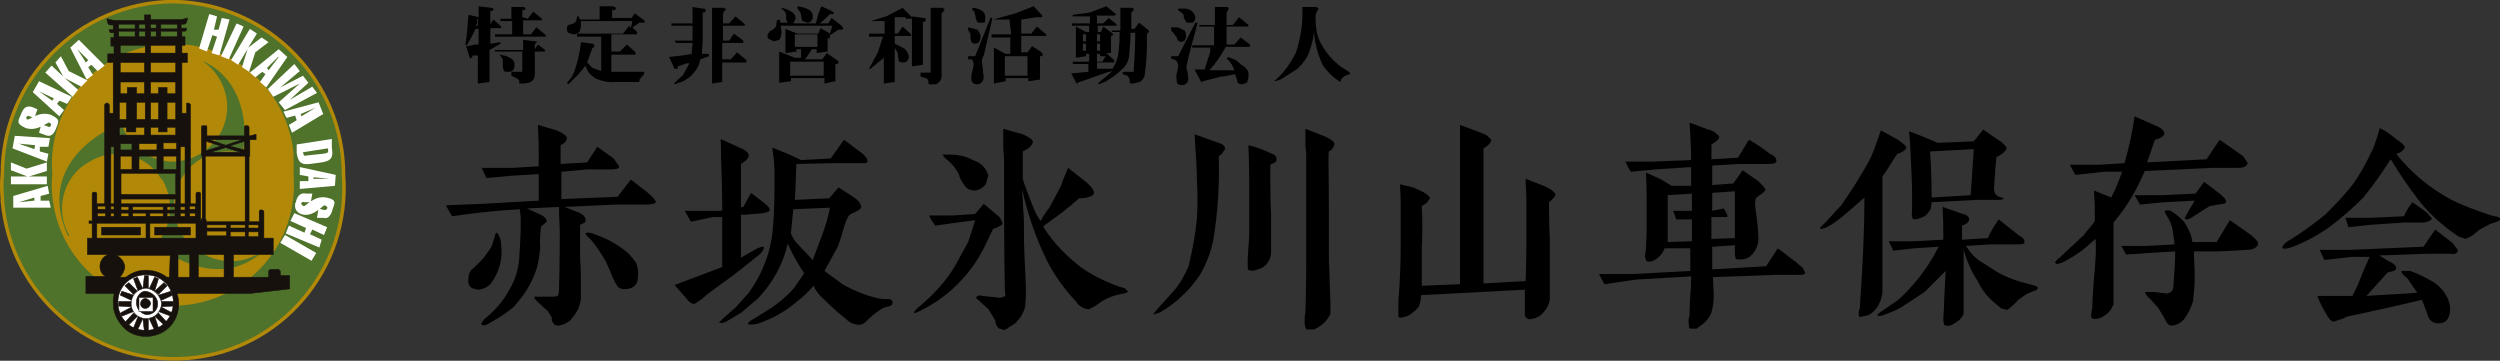 <?xml version="1.0" encoding="utf-8"?>
<!-- Generator: Adobe Illustrator 26.0.2, SVG Export Plug-In . SVG Version: 6.00 Build 0)  -->
<svg version="1.1" id="レイヤー_1" xmlns="http://www.w3.org/2000/svg" xmlns:xlink="http://www.w3.org/1999/xlink" x="0px"
	 y="0px" viewBox="0 0 320.2 46.2" style="enable-background:new 0 0 320.2 46.2;" xml:space="preserve">
<rect x="0" y="0" width="320.2" height="46.2" fill="#333333" stroke="none"/>
<style type="text/css">
	.st0{fill:#50732B;stroke:#B18807;stroke-width:0.454;}
	.st1{fill:#B18807;}
	.st2{fill:#FFFFFF;}
	.st3{fill:#17110E;stroke:#17110E;stroke-width:5.531069e-02;}
	.st4{fill:#17110E;stroke:#17110E;stroke-width:6.637283e-02;}
	.st5{fill:#FFFFFF;stroke:#17110E;stroke-width:6.637283e-02;}
</style>
<path d="M82.6,26.2H79l-6.7,0.3l1.5,0.6c0.9,0.3,1.2,0.7,1.2,1s0,0.3-0.1,0.4l-0.6,0.3V33c0,0.4,0.1,1.3,0.1,2.5v2.5
	c0,1-0.4,1.9-1.1,2.7c-0.4,0.6-1.1,0.9-1.8,1c-0.3,0-0.6-0.1-0.6-0.3c-0.2-0.2-0.3-0.4-0.2-0.7c-0.3-0.4-0.4-0.8-0.7-1l-1.1-1
	c-0.3-0.3-0.6-0.6-0.4-0.7h2.3c0.4,0,0.7-0.1,0.7-0.2c0.1-0.3,0.1-0.5,0.1-0.8c0-0.4,0.1-3.4,0.1-7.1c0-0.9-0.1-2-0.1-3.4l-4.1,0.2
	l1.3,0.6c0.8,0.3,1.1,0.6,1.2,0.9s-0.1,0.2-0.2,0.4L69.3,29c-0.1,0.9-0.2,1.8-0.1,2.7c-0.1,0.9-0.2,1.7-0.4,2.5
	c-0.6,2-1.7,3.7-3.1,5.2c-1,0.8-2.1,1.5-3.2,2.1c-0.4,0.2-0.7,0.2-0.8,0.1c-0.1-0.1,0-0.3,0.3-0.7c1.4-1.1,2.5-2.4,3.3-3.9
	c0.7-1.2,1.1-2.5,1.2-3.9c0.1-1.5,0.2-3.1,0.2-4.6s-0.1-0.9-0.1-1.7c-3.8,0.2-6.6,0.6-8.7,0.9l-0.8-1.4l4.8-0.2l7.1-0.4v-3.4
	l-3.4,0.2l-3.3,0.3l-0.6-1.3h3.9l3.4-0.2v-1.8c0-0.3,0-1.4-0.1-3.5l2.4,0.7c0.9,0.4,1.3,0.7,1.3,1c0,0.3-0.2,0.6-0.8,0.9V21l3.4-0.2
	l1.3-2l2.1,1.5c0.4,0.6,0.7,0.9,0.7,1.1c0,0.2-0.4,0.3-1.3,0.3h-2.8L71.9,22v3.5l7.2-0.3l1.7-2.2l2.2,1.7c0.7,0.6,1,1,1,1.2
	C83.9,26.1,83.5,26.2,82.6,26.2z M62.8,36.4c-0.4,0.4-0.9,0.6-1.4,0.7c-0.4,0-0.8-0.1-1.1-0.3c-0.3-0.3-0.4-0.7-0.3-1.1
	c0-0.6,0.2-1.1,0.7-1.4l1.2-1.2l1-1.4c0.1-0.3,0.3-0.8,0.4-1.2c0.1-0.4,0.2-0.7,0.3-0.7s0.6,0.6,0.6,1.8
	C64.4,33.2,63.9,35,62.8,36.4z M80.4,37c-0.5,0.1-1,0-1.3-0.3c-0.2-0.3-0.4-0.7-0.6-1.1c-0.3-0.8-0.6-1.4-0.9-2.1
	c-0.6-1-1.2-2-2-2.9c-0.4-0.3-0.6-0.6-0.6-0.7s0.3-0.2,0.9,0c1.4,0.5,2.7,1.1,3.9,2c0.7,0.5,1.2,1.1,1.7,1.8
	c0.2,0.6,0.3,1.2,0.2,1.9C81.7,36.3,81.2,36.9,80.4,37z"/>
<path d="M97.8,27.3l-2.3,0.2h-0.6v5.5l2.1-1.2l0.6-0.2h0.2c0.1,0.2,0,0.4-0.4,0.9l-3.4,2.7l-3.3,2.4l-0.8,0.7L89,38.9
	c-0.2,0.1-0.7-0.1-1.1-0.7l-1.5-1.7l6.1-2.3v-6.4h-1.2l-2.8,0.6L87.7,27h4.8c0-1,0-2.8-0.1-5.3s0-2.1-0.1-3.9l2.4,1.1
	c0.8,0.3,1.2,0.7,1.2,1s-0.3,0.7-1,1.1v5.5h0.3l1-1.8l1.8,1.4c0.4,0.3,0.6,0.6,0.6,0.8S98.2,27.2,97.8,27.3z M114,39.2l-0.8,0.2
	c-0.9,0.5-1.6,1.1-2.3,1.8c-0.3,0.3-0.6,0.4-0.8,0.4c-0.6,0-1.2-0.2-1.7-0.7c-1-0.8-1.9-1.6-2.8-2.5c-0.6-0.5-1.1-1.1-1.4-1.8
	c-0.6,0.7-1.3,1.4-2.1,2c-1.5,1.3-3.3,2.3-5.2,2.9c-0.7,0.1-1,0.1-1.1,0c-0.1-0.1,0.2-0.4,0.8-0.7l2.4-1.5c1-0.7,1.9-1.5,2.7-2.4
	l1.3-1.9c-0.8-1.2-1.5-2.4-2.1-3.8c-0.6,2.6-1.9,5-3.8,7l-2.1,1.8l-2,1.2c-0.4,0.2-0.8,0.2-0.9,0.1l0,0l0.6-0.6l1.5-1.3l1.7-1.9
	c1.8-2.5,2.9-5.4,3.1-8.4c0.2-2.2,0.2-4.5,0.2-6.7c0-1.2-0.1-2.4-0.3-3.5l2,0.8l1.7,0.8l3.8-0.2l1.7-2.4l2.4,1.8
	c0.3,0.3,0.6,0.6,0.6,0.9s-0.1,0.2-0.3,0.3h-4.2L102,21c-0.1,2-0.1,3.5-0.2,4.6l4.4-0.2l1.2-1.4l2,1.3c0.6,0.4,0.9,0.9,0.9,1.2
	s-0.6,0.6-1.3,0.9s-1,2.4-1.7,4.2l-1.7,3.1l2.3,1.7c1.6,0.9,3.3,1.6,5.1,1.9h0.9c0.3,0.1,0.4,0.2,0.4,0.4
	C114.4,38.9,114.2,39.1,114,39.2z M101.6,26.8l-0.3,3.1c0.2,0.5,0.5,1,0.9,1.4l1.9,2l1.2-3.2c0.4-1.1,0.8-2.3,1-3.5L101.6,26.8z"/>
<path d="M127.2,29.3c-0.3,0.6-0.7,1.5-1.2,2.5c-0.7,1.4-1.6,2.7-2.7,3.9c-1.5,1.7-3.4,3.1-5.4,4.1l-0.7,0.3h-0.1
	c-0.1-0.1,0.1-0.4,0.6-0.8c1.8-1.5,3.4-3.2,4.6-5.2L124,31c0.3-0.9,0.6-1.8,0.9-2.8l-3,0.4l-2.1,0.3c-0.3-0.4-0.6-0.8-0.8-1.3h3
	l2.9-0.2l1.1-1.3l2,1.7c0.2,0.3,0.4,0.6,0.4,0.9C128.1,29,127.6,29.2,127.2,29.3z M126.3,23.5c-0.3,0.5-0.9,0.9-1.5,0.9
	c-0.5,0-1-0.2-1.3-0.7c-0.3-0.4-0.6-0.9-0.7-1.4c-0.3-0.6-0.7-1.1-1.1-1.5l-0.7-0.6l-0.3-0.4h1c1,0,2,0.2,2.9,0.7c1,0.3,1.7,1,2,2
	C126.5,22.7,126.4,23.1,126.3,23.5z M143.9,37.6c-1.2,0.2-2.3,0.6-3.2,1.3c-0.4,0.3-0.8,0.5-1.2,0.7c-0.7,0-1.3-0.4-1.7-1
	c-1.5-1.6-2.8-3.4-3.8-5.4c-1.4-2.9-2.4-5.9-3.1-9c0.1,1.1,0.1,2.1,0.2,3.2c0.1,1.1,0,2.7,0.1,5c0.1,2.3,0.2,3.8,0.2,5
	c0,1.2-0.1,1.5-0.1,1.9c-0.2,0.7-0.5,1.3-1,1.8c-0.2,0.3-0.5,0.5-0.9,0.7c-0.4,0.3-0.8,0.6-1,0.4c-0.2-0.1-0.6-0.1-0.6-0.3
	c-0.2-0.2-0.3-0.5-0.3-0.8l-0.9-1.5l-1.1-1c-0.3-0.3-0.6-0.4-0.4-0.6s0.2-0.2,0.7-0.1l2,0.2c0.2,0.1,0.4,0,0.8-0.1
	c0.3-0.1,0.1-0.6,0.1-0.8c-0.1-5.4-0.1-11-0.1-16.6c0-0.7-0.1-1.2-0.1-1.9v-2.2l2.5,0.7c0.9,0.4,1.3,0.7,1.3,1
	c-0.1,0.3-0.3,0.6-0.6,0.8l-0.7,0.4v3.5c0.3,1.1,0.8,2.2,1.2,3.3c0.3,0.8,0.6,1.5,1.1,2.1c0.3-0.6,0.7-1.2,1.1-1.7l1.5-2.8
	c0-0.1,0.3-0.9,0.9-2.3l2.3,1.8c0.8,0.7,1.1,1.2,1,1.5c-0.1,0.3-0.8,0.6-1.9,0.6c-1.2,1.1-2.5,2.1-3.8,3l-0.8,0.6
	c1.1,1.8,2.6,3.4,4.3,4.8c1.6,1.3,3.5,2.2,5.4,2.9l0.7,0.2c0.1,0,0.2,0.1,0.2,0.2C144.7,37.3,144.4,37.5,143.9,37.6z"/>
<path d="M156.5,19.7l-0.4,0.3c0.1,3.6-0.1,7.2-0.7,10.7c-0.3,1.6-0.9,3.1-1.7,4.5c-0.7,1-1.4,1.9-2.3,2.7c-0.8,0.8-1.8,1.5-2.8,2.1
	l-0.9,0.3l0,0c0-0.1,0.2-0.3,0.6-0.8l2-2.2c0.8-0.9,1.4-2,1.9-3.1c0.5-2,0.9-4.1,1.1-6.2c0.1-1.6,0.1-3.2,0-4.9
	c0-1.2-0.1-3.1-0.3-5.9l3.1,1.1c0.6,0.2,0.8,0.4,0.8,0.8L156.5,19.7z M162.7,21.1V23c0,1,0,2.7,0.1,4.5v4.8c0,1-0.7,2-1.7,2.2
	c-0.4,0.2-0.8,0.2-1.2,0.1c-0.1-0.1-0.1-0.4-0.1-1.1c0-0.7,0.1-1.8,0.2-3.2v-6.7c0-0.4,0-2.1-0.1-5c1,0.2,1.9,0.6,2.8,1
	c0.6,0.2,0.8,0.4,0.8,0.8S163.3,20.8,162.7,21.1z M170.2,19.4c-0.1,0.4,0,2.9,0,7v7c0.1,1.4,0.1,3.3,0.2,5.4v1.4
	c-0.4,0.9-1.2,1.6-2.1,2h-0.9c-0.2-0.1-0.3-0.4-0.3-1c0-0.4,0-0.8,0.1-1.2c0.1-3.2,0.1-5.5,0.1-7V20c0-0.6-0.1-1-0.1-1.5v-2l2.3,0.9
	c1,0.4,1.4,0.8,1.4,1C170.9,18.8,170.6,19.2,170.2,19.4L170.2,19.4z"/>
<path d="M198.4,25.9c0,0.9,0,2.4,0.1,4.8v7.7c-0.1,0.6-0.4,1.2-0.9,1.7c-0.4,0.5-1,0.7-1.7,0.8c-0.3-0.1-0.6-0.2-0.6-0.7v-3.1
	l-13.3,0.7c0,0.5-0.1,1.1-0.3,1.5c-0.3,0.4-0.7,0.7-1.1,1c-0.4,0.2-0.9,0.4-1.3,0.4c-0.2-0.1-0.2-0.2-0.2-0.4v-1.7
	c0.2-2.4,0.3-4.8,0.3-7v-5.1c0-0.6,0-1.4-0.1-2.9l1.7,0.4l1.3,0.6c0.4,0.3,0.7,0.4,0.8,0.7c0.1,0.2-0.1,0.3-0.4,0.7l-0.6,0.4
	c0.1,1.8,0.1,3.5,0,5.3v4.9l4.9-0.2V16l2.4,0.9l1,0.4l0.6,0.6c0,0.3-0.3,0.7-1,1.1v17.3l5.4-0.3c0.1-2.8,0.1-4.5,0.1-5.3v-5.5
	c0-0.4-0.1-1.2-0.1-2.3l2.3,0.9c1,0.4,1.5,0.9,1.5,1.1C199.3,25,199,25.4,198.4,25.9z"/>
<path d="M230.8,35.2h-3.3l-8.1,0.3c0,0.9,0.1,1.8,0.1,2.4c0,0.7-0.1,1.4-0.3,2.1c-0.2,0.6-0.6,1.1-1.1,1.5l-0.8,0.6h-0.8
	c-0.2-0.1-0.2-0.3-0.2-0.7c-0.1-0.3,0-0.7,0.1-1c0-0.3,0-1.2,0.1-2.7c0.1-0.8,0.1-1.5,0.1-2.3l-7,0.4l-4.1,0.6l-0.7-1.3h4.4l7.3-0.4
	v-2.9h-3.3c-0.3,0.8-0.9,1.4-1.7,1.7H211c-0.2-0.1-0.2-0.2-0.3-0.6c0-0.2,0-0.5,0.1-0.7c0-0.7,0.1-1.8,0.1-2.3v-4.5
	c0-0.9,0-2-0.1-3.3l2,0.9l1.3,0.8h2.5v-2.4l-4.6,0.3l-3.1,0.3c-0.3-0.4-0.5-0.8-0.7-1.3h3.4l5-0.2c0-1.7-0.1-3.2-0.2-4.8l2.4,0.9
	c0.6,0.1,1.1,0.5,1.4,0.9c0,0.3-0.3,0.6-1,1v1.9l3.4-0.2l1.4-2.3c0.9,0.5,1.8,1.1,2.7,1.8c0.7,0.3,0.9,0.7,0.8,1s-0.6,0.3-1.4,0.3
	h-3.3l-3.5,0.2v2.5l2.7-0.2l1.2-1.7l2,1.4c0.6,0.6,0.9,0.9,0.9,1.1c0,0.2-0.3,0.4-1,0.9c-0.7,0.4,0,2.2,0.1,4.9c0.1,1-0.2,2-1,2.7
	c-0.5,0.4-1.1,0.5-1.8,0.4c-0.1,0-0.2-0.3-0.2-0.9v-0.9l-2.9,0.2v2.9l6.9-0.4l1.5-2.3l2.5,1.9c0.1,0.2,0.4,0.3,0.7,0.6l0.2,0.4
	C231.3,35,231.2,35.1,230.8,35.2z M216.7,30.9v-2.8h-2l-0.4-1.1h2.4v-2.2l-3.1,0.2v6L216.7,30.9z M222.2,30.5v-6l-2.9,0.2V27
	l1.5-0.3c0.3,0.6,0.6,1,0.4,1.1h-2v2.8L222.2,30.5z"/>
<path d="M243,19.7c-0.7,1-1.2,2-1.9,2.9v14.9c-0.1,0.7-0.3,1.3-0.7,1.9c-0.3,0.4-0.7,0.8-1.2,1l-1,0.2c-0.1-0.1-0.2-0.2-0.1-0.3
	c-0.1-0.3,0-0.5,0.1-0.8c0.4-5.8,0.6-10.3,0.6-14.2l-2.3,2c-0.8,0.7-1.6,1.3-2.5,1.8c-0.6,0.2-0.8,0.3-0.9,0.2l0,0
	c0-0.1,0.1-0.3,0.6-0.7l2.2-2.4c1.3-1.9,2.6-3.9,3.7-6c0.2-0.4,0.7-1.7,1.3-3.5l2.2,1.2l0.8,0.6l0.3,0.4
	C244.1,19.1,243.8,19.5,243,19.7z M260.4,37.3l-0.9,0.4l-1,0.7c-0.4,0.5-0.9,0.9-1.4,1.3l-0.8-0.2l-0.7-0.6c-1-0.8-1.8-1.8-2.3-2.9
	c-0.8-1.2-1.4-2.6-1.8-4v8.2c-0.2,0.5-0.6,0.9-1,1.1c-0.4,0.3-0.8,0.5-1.3,0.4c-0.2,0-0.3-0.3-0.3-0.9c0-0.6,0.1-1,0.1-1.9
	c0-0.9,0.1-1.8,0.2-4.2l-2.7,2.7l-2.9,1.9c-0.8,0.5-1.7,0.8-2.5,1.1c-0.3,0.1-0.4,0.1-0.6,0s0.1-0.2,0.3-0.4l2.2-1.5
	c0.7-0.6,1.4-1.3,2-2c1.3-1.5,2.4-3.1,3.3-4.9l-3.1,0.2l-2.7,0.3l-0.6-1.2h3.3l3.7-0.2c0-1.4,0-2.8-0.1-4.2l2.3,0.8
	c0.8,0.2,1.1,0.4,1.1,0.8c0,0.3-0.3,0.6-0.9,0.8v1.8l3.3-0.2c0.4-0.9,0.9-1.7,1.4-2.4l2.5,2c0.6,0.3,0.8,0.6,0.8,0.9
	s-0.4,0.3-1.3,0.3H255l-3.2,0.2c0.5,0.8,1.1,1.5,1.9,2l2.2,1.4c0.9,0.5,1.9,0.9,2.9,1.2l1.5,0.4c0.4,0.1,0.7,0.2,0.7,0.4
	C260.9,37.2,260.7,37.2,260.4,37.3z M255.7,20.1c-0.1,1-0.2,2.3-0.3,3.9c-0.1,1.5,1.3,1.2,1.2,1.4c-0.1,0.2-0.3,0.2-1,0.2h-2.4
	l-5.8,0.3c0,0.2-0.1,0.6-0.1,0.8c-0.2,0.4-0.4,0.7-0.8,1c-0.4,0.2-0.9,0.4-1.4,0.4c-0.2-0.1-0.3-0.6-0.2-1.2v-1.8
	c0-1.7-0.1-3.5-0.2-5.6s-0.1-1.4-0.2-2.7l1.8,0.7l1.9,0.8l4.6-0.2l1.2-1.5l1.9,1.3c0.7,0.4,1.1,0.9,1.1,1.1S256.5,19.8,255.7,20.1z
	 M247.2,19.4c0.1,1.2,0.2,3.2,0.2,5.9l5-0.3c0.1-1.1,0.2-3.1,0.4-5.9L247.2,19.4z"/>
<path d="M286.6,21.5h-3.3l-8.6,0.4c-1,2.4-2.3,4.6-4,6.6v10.5c-0.3,0.7-0.7,1.2-1.3,1.5c-0.4,0.3-0.9,0.4-1.4,0.3
	c-0.2-0.1-0.2-0.4-0.1-1c0.1-0.4,0.1-0.7,0.1-1.1c0-0.4,0.1-2.1,0.3-4.2c0.1-1.3,0.2-2.6,0.1-3.9l-1.5,1.3c-0.8,0.6-1.7,1.2-2.7,1.7
	c-0.6,0.2-0.8,0.3-0.9,0.1h-0.1c0-0.2,0.2-0.4,0.7-0.8l3-2.8c0.4-0.6,1-1.1,1.4-1.8v-1.9c0-0.7-0.1-1.3-0.1-2l2.2,0.9
	c0.6-1.1,1-2.2,1.4-3.3h-2.3l-3.7,0.4l-0.7-1.3h3.8l3.2-0.2c0.6-2,1-4,1.3-6l2.7,1.2c0.8,0.3,1.1,0.7,1.1,1s-0.4,0.6-1.2,0.8l-1,2.9
	l7.6-0.4l1.7-2.5l3,2.1c0.2,0.3,0.4,0.6,0.6,0.9C287.7,21.4,287.3,21.5,286.6,21.5z M287.9,32l-3.7,0.2h-3.2c0,1.1,0.1,2.1,0.1,3.2
	c0,1-0.1,2.1-0.2,3.1c-0.2,0.8-0.6,1.6-1.1,2.3c-0.4,0.5-1,0.9-1.7,0.9c-0.3,0-0.6-0.3-0.9-1l-0.8-1.3l-1-1.1
	c-0.3-0.2-0.5-0.5-0.7-0.9h1.2l1.7,0.2c0.3-0.1,0.6-0.2,0.7-0.6c0.1-0.3,0.1-0.6,0.1-0.9c0.1-1.3,0.2-2.5,0.2-3.9l-3.3,0.2l-3,0.2
	l-0.6-1.1h3.3l3.5-0.2c0-0.3-0.1-0.9-0.2-1.7c-0.1-0.7-0.4-1.4-0.8-2c-0.2-0.3-0.3-0.6-0.2-0.6c0.2-0.1,0.4-0.1,0.7,0
	c0.7,0.4,1.3,0.9,1.8,1.5c0.5,0.8,0.9,1.6,1,2.5h3.1l1.7-2.8l2.7,1.9c0.7,0.6,1,0.9,0.9,1.2S288.7,32,287.9,32L287.9,32z
	 M284.1,26.2l-1.1,0.2l-2.2,1.4c-0.4,0.3-0.8,0.4-0.9,0.2h-0.1c0.1-0.3,0.3-0.5,0.4-0.8l0.9-1.5l-3.9,0.2l-3.1,0.3l-0.7-1.2h3.5
	l4.3-0.2l1.1-1.5c1.8,1.3,2.8,2.1,2.8,2.4C285.2,26.1,284.8,26.1,284.1,26.2L284.1,26.2z"/>
<path d="M319.8,28.4l-0.9,0.3l-1.3,0.7l-1,0.8l-0.8,0.4l-0.9-0.3l-1-0.7c-1.6-1.2-3.1-2.6-4.3-4.2c-1-1.3-2.1-2.9-3.4-5
	c-1.1,1.7-2.2,3.3-3.5,4.9c-1.4,1.4-2.9,2.7-4.5,3.9c-1.5,1-3.1,1.9-4.8,2.5c-0.7,0.2-1,0.2-1.1,0c0.1-0.3,0.4-0.6,0.7-0.8
	c1.7-1,3.3-2.2,4.8-3.4c1.3-1.3,2.6-2.6,3.7-4.1c1-1.4,1.8-3,2.5-4.5c0.3-0.8,0.6-1.7,0.8-2.5c0.8,0.4,1.5,0.9,2.2,1.5
	c0.7,0.4,1,0.8,1,1c-0.2,0.4-0.6,0.7-1.1,0.8c1.9,2.4,4.3,4.4,7.1,5.9c1.6,0.8,3.3,1.4,5.1,2l0.9,0.2l0.4,0.3
	C320.2,28.2,320,28.3,319.8,28.4z M313.9,32.5h-3.1l-5.4,0.2h-0.7l1.3,0.8c0.6,0.2,0.9,0.6,0.9,0.8c0,0.2-0.1,0.3-0.3,0.4l-0.8,0.2
	l-2.7,3l6.5-0.4l-1.3-1.9c-0.6-0.4-0.8-0.8-0.7-0.9h1.1c1.1,0.4,2.1,0.9,3.1,1.5c1,0.7,1.8,1.8,2,3c0.1,1.4-0.4,2.2-1.4,2.2
	c-0.8,0.1-1.4-0.5-1.5-1.2l-0.7-1.8l-3.4,0.8l-6.4,1.4c0,0.1-0.2,0.2-0.6,0.3l-0.9,0.3c-0.2,0-0.6-0.3-0.9-0.9
	c-0.5-0.8-0.9-1.6-1.2-2.4h4.5c0.2-0.4,0.7-1.3,1.2-2.7l1-2.3h-2.3l-3.5,0.4c-0.2-0.4-0.4-0.9-0.6-1.3h3.9l9.4-0.4l1.5-2.2l2.2,1.7
	c0.4,0.6,0.8,0.9,0.7,1C314.7,32.5,314.3,32.6,313.9,32.5L313.9,32.5z M310.5,28.5h-2.5l-4.5,0.3l-2.7,0.3l-0.4-1.2h3l4.5-0.2
	c0.3-0.7,0.6-1.2,1.1-1.8l1.8,1.3l0.7,0.8C311.3,28.3,311,28.4,310.5,28.5z"/>
<path class="st0" d="M44,22.4c0.9,12.1-8.1,22.6-20.1,23.5C11.8,46.8,1.3,37.8,0.3,25.7c0-0.1,0-0.2,0-0.3c-0.1-1-0.1-2.1,0-3.1
	c0-12.1,9.8-22,21.9-22.1C34.3,0.4,44,10.3,44,22.4z"/>
<path class="st1" d="M37.6,22.4c0.7,8.5-5.6,16-14.2,16.7C15,39.8,7.5,33.6,6.7,25.1c0,0,0-0.1,0-0.1c-0.1-0.9-0.1-1.8,0-2.7
	C6,13.9,12.2,6.4,20.7,5.7c0,0,0.1,0,0.1,0c8.5-0.8,16,5.5,16.8,14c0,0,0,0,0,0V22.4z M22.2,6.6c3.8,0.1,6.9,3.3,6.9,7.1l0,0
	c0,3.8-3.1,6.9-6.9,7c-3,0-5.7-1.9-6.6-4.8C14,16.2,4.4,20.8,8.7,30.2h0.2C7,27,8,22.7,11.3,20.8c0.1,0,0.1-0.1,0.2-0.1
	c3-1.9,7.1-1,9,2c0,0,0,0.1,0.1,0.1l0.3,0.4c1.4,2.6,1.1,5.7-0.8,8c1,1.3,9.6,7.3,15.5-1.2l0,0c-1.9,3.3-6.1,4.4-9.4,2.6
	c0,0,0,0-0.1,0l0,0c-3.4-1.7-4.8-5.9-3.1-9.4c0,0,0.1-0.1,0.1-0.1c1.5-2.8,4.7-4.3,7.9-3.5c0.7-1.4,1.3-11.9-8.8-12.7"/>
<path class="st2" d="M4.4,25.7l-2,0.2l0,0l2-0.6V25.7z M1.7,26.6h4.8l-0.2-0.9H5.2v-0.6l1.1-0.3l-0.2-1l-4.4,1.3L1.7,26.6z"/>
<path class="st2" d="M6,23.6H1.4v-1h2.1l-2.1-0.8v-1l2,0.8L6,20.8v1.1l-2.3,0.7H6V23.6z"/>
<path class="st2" d="M4.4,19.1l-2-0.7l0,0l2.1,0.2L4.4,19.1z M1.6,19L6,20.7l0.2-1l-1.1-0.3v-0.6h1.1l0.2-1.1l-4.5-0.3L1.6,19z"/>
<path class="st2" d="M4.4,15.1l-0.6-0.2c-0.2-0.1-0.3-0.1-0.4,0.1c-0.1,0.2,0,0.3,0.2,0.3s1.5-1.1,2.9-0.6c1.3,0.6,1,0.9,0.7,1.7
	s-0.7,1.2-1.4,0.9L5,17l0.3-1.1l0.8,0.3c0.2,0.1,0.3,0.1,0.4-0.1c0.1-0.2,0-0.3-0.2-0.4c-0.2-0.1-1.5,1.2-3,0.7
	c-1.4-0.6-0.9-1-0.6-1.8s0.7-1.1,1.4-0.9l0.7,0.3L4.4,15.1z"/>
<path class="st2" d="M6.7,12.9l-1.7-1.2l0,0l1.9,0.9L6.7,12.9z M4.2,11.8l3.4,3.1l0.6-0.8l-0.9-0.8l0.3-0.4l1,0.4l0.6-0.9l-4.2-2
	L4.2,11.8z"/>
<path class="st2" d="M9.3,12.4L5.8,9.3l0.8-0.9l1.5,1.4l0,0L7.1,8l0.7-0.8l1,1.9l2.4,1.2l-0.8,0.8L8.3,10l0,0l1.7,1.5L9.3,12.4z"/>
<path class="st2" d="M11,8L9.9,6.3l0,0l1.4,1.4L11,8z M9,6.1l2.1,4.1l0.8-0.6l-0.6-1l0.4-0.3l0.8,0.8l0.9-0.7l-3.3-3.3L9,6.1z"/>
<path class="st2" d="M25.5,6.2l1.3-4.4l1,0.3l-0.4,1.7H28l0.4-1.5l1,0.2l-1.3,4.6l-1-0.3l0.7-2.1l-0.6-0.2l-0.7,2.1L25.5,6.2z"/>
<path class="st2" d="M28.3,7.2l2-4.2l0.9,0.4l-1.9,4.2L28.3,7.2z"/>
<path class="st2" d="M29.6,7.7l2.4-4l0.9,0.6l-1.1,1.8l0,0l1.7-1.3l0.9,0.6l-1.7,1.3l-0.8,2.5l-0.9-0.6l0.7-2.3l0,0l-1.2,2L29.6,7.7
	z"/>
<path class="st2" d="M34.2,8.7l1.4-1.4h0.1L34.4,9L34.2,8.7z M35.7,6.3l-3.7,3l0.7,0.6l0.9-0.7L34,9.5l-0.7,1l0.8,0.7l2.7-3.9
	L35.7,6.3z"/>
<path class="st2" d="M37.7,8.2l0.7,0.9l-2.5,2.1l0,0l2.9-1.5l0.7,0.9l-2.4,2.2l0,0l2.9-1.7l0.6,0.8l-4.1,2.2l-0.8-1l2.7-2.4l0,0
	L35,12.4l-0.7-1L37.7,8.2z"/>
<path class="st2" d="M38.5,14.6l1.9-0.8l0,0l-1.8,1.1L38.5,14.6z M40.8,13.1l-4.5,1.2l0.4,0.8l1.1-0.3l0.2,0.6l-1,0.6l0.4,1l4-2.4
	L40.8,13.1z"/>
<path class="st2" d="M42,19c0.1,0.6,0,0.6-0.7,0.7l-1.9,0.2C39,20,38.9,20,38.8,19.5L42,19z M38,18.5v1.1c0.2,1.4,0.8,1.5,1.7,1.4
	l1.5-0.2c1.3-0.2,1.5-0.7,1.3-1.9v-1.1L38,18.5z"/>
<path class="st2" d="M40.2,22.7l2,0.2h-2.1L40.2,22.7z M43,22.4l-4.6-1v1l1.1,0.2v0.6h-1.1v1l4.5-0.4L43,22.4z"/>
<path class="st2" d="M40.8,26.7l0.7,0.2c0.2,0,0.3,0,0.4-0.2c0.1-0.2-0.1-0.3-0.3-0.4c-0.2-0.1-1.3,1.4-2.7,1.2
	c-0.7-0.1-1.2-0.6-1.1-1.3c0,0,0,0,0,0c0-0.1,0-0.2,0.1-0.3c0.1-0.7,0.6-1.3,1.3-1.1H40l-0.2,1.1H39c-0.2-0.1-0.3,0-0.4,0.1
	c-0.1,0.1,0.1,0.3,0.3,0.4s1.3-1.4,2.9-1.1c1.5,0.3,1,0.8,0.8,1.5c-0.2,0.8-0.6,1.3-1.2,1.1h-0.8L40.8,26.7z"/>
<path class="st2" d="M37.7,27.3l4.2,1.8l-0.4,1l-1.5-0.7L39.7,30l1.5,0.7l-0.3,1l-4.3-1.8l0.4-1l2,0.9l0.2-0.6l-2-0.9L37.7,27.3z"/>
<path class="st2" d="M36.5,30.1l4,2.3l-0.6,1l-4-2.3L36.5,30.1z"/>
<rect x="13" y="29.1" class="st3" width="5" height="1"/>
<rect x="19.8" y="29.1" class="st3" width="4.6" height="1"/>
<path class="st4" d="M35.9,35.5L35.9,35.5v-0.8l-0.2-0.2h-1.1l-0.2,0.2v0.8h-4.5v-2.9H35v-2.1h-1.2v-3.4c0-0.1-0.2-0.2-0.2-0.2h-0.3
	c-0.1,0.1-0.1,0.1-0.1,0.2v1.3h-1.3V20h0.1v-2.1h0.8v-0.7l-0.8,0.2h-0.1v-1.1c0-0.1-0.1-0.2-0.2-0.2l0,0h-0.2
	c-0.2,0-0.2,0.1-0.2,0.2l0,0v1.1h-4.8v-1.1c0-0.1,0-0.2-0.1-0.2H26c-0.2,0-0.2,0.1-0.2,0.2l0,0V20h0.1v8h-0.1v0.2h-0.1v-3.4
	c0-0.1-0.1-0.2-0.3-0.2c-0.2,0-0.3,0.1-0.3,0.2v1.3h-0.7V13.4l-0.2-0.2h-0.3v1.3h-0.6V8h0.7V6.8h-0.7v-1h0.4V4.7h-0.4V4h0.4
	c0.2,0,0.2-0.4,0.2-0.4h-0.7V3.1h0.4C24,3.1,24,2.3,24,2.3l-0.7,0.2h-4V1.9h-0.8v0.7h-4l-0.8-0.2c0,0,0,0.8,0.4,0.8h0.4v0.6H14
	c0,0,0,0.4,0.2,0.4h0.4v0.6h-0.4v1.1h0.4v1h-0.8V8h0.7v6.5H14v-1.1l-0.2-0.2h-0.2l-0.2,0.2v12.7h-1v-1.3c0-0.1-0.1-0.2-0.3-0.2
	c-0.2,0-0.3,0.1-0.3,0.2v3.5h-0.4v0.3h0.4v1.9h-0.6v2.1h2.7c-0.7,0.2-1.1,0.9-1.1,1.5c0,0.5,0.2,1,0.7,1.3h-2.5v2.2h20.9l5.2-0.6
	v-1.7H35.9z M31.8,28.8h1.3v0.4h-1.3V28.8z M31.8,29.7h1.3v0.6h-1.3V29.7z M24.3,26.4H25v0.4h-0.7V26.4z M24.3,27.3H25v0.4h-0.7
	V27.3z M23.7,18.8v7.3h-0.6v-7.3H23.7z M23.1,26.9v-0.4h0.6v0.4H23.1z M23.7,27.3v0.4h-0.6v-0.4H23.7z M20.6,3.1h2.1v0.6h-2.1V3.1z
	 M20.6,4h2.1v0.7h-2.1V4z M21.4,26.9v-0.2l0,0v-0.2h1v0.4L21.4,26.9z M22.4,27.3v0.4h-1v-0.4H22.4z M18.9,26.1h-3.4v-0.6h7v0.6H18.9
	z M17,26.9v-0.4h3.9v0.4H17z M20.9,27.3v0.4h-1.7v-0.4H20.9z M18.5,8v1.3h-3.1V8H18.5z M15.4,6.8L15.4,6.8v-1h3.2v1H15.4z
	 M18.6,13.1v2.2h-1.1v-2.2H18.6z M18.5,10.4V12h-1v-0.8h-1.2V12h-0.9v-1.5H18.5z M16.2,13.1v2.2h-0.9v-2.2H16.2z M16.2,16.3v0.6h1.2
	v-0.6h1.1v1h-3.2v-1H16.2z M17.8,20h2.3v1.7h-2.3L17.8,20z M16.9,18.4v0.8h-1.5v-0.8H16.9z M16.9,20v1.7h-1.5V20L16.9,20z
	 M15.5,27.3h1v0.4h-1V27.3z M15.5,26.9v-0.4h1v0.4H15.5z M17,27.3h1.7v0.4H17V27.3z M18.9,24.9h-3.4v-2.7h7v2.7H18.9z M20.9,21.7V20
	h1.7v1.7H20.9z M20.9,19.1v-0.8h1.7v0.8H20.9z M19.3,17.3v-1h1v0.6h1.1v-0.6h1.1v1H19.3z M19.3,15.3v-2.2h1v2.2H19.3z M21.4,15.3
	v-2.2h1.1v2.2H21.4z M21.4,12v-0.8h-1.1V12h-1v-1.5h3.2V12L21.4,12z M19.3,9.3V8h3.2v1.3H19.3z M19.3,6.8v-1h3.2v1L19.3,6.8z
	 M19.3,3.1H20v0.3l0,0v0.2h-0.7V3.1z M19.3,4H20v0.7h-0.7V4z M20.1,18.4v0.8h-2.3v-0.8H20.1z M17.8,3.1h0.8v0.6h-0.8V3.1z M17.8,4
	h0.8v0.7h-0.8V4z M17.3,4.7h-2.1V4h2.1L17.3,4.7z M15.2,3.1h2.1v0.6h-2.1V3.1z M14.2,18.8h0.4v7.3h-0.4V18.8z M14.2,26.4h0.4v0.4
	h-0.4V26.4z M14.2,27.3h0.4v0.4h-0.4V27.3z M12.5,26.4h1v0.4h-1V26.4z M12.5,27.3h1v0.4h-1V27.3z M12.4,30.5v-1.9h6.3v1.9L12.4,30.5
	z M21.7,35.5h-6.4c0.4-0.3,0.6-0.8,0.7-1.3c-0.1-0.7-0.5-1.2-1.1-1.5h6.9L21.7,35.5z M24.3,35.5h-1.5v-2.9h1.5L24.3,35.5z
	 M25.1,30.5h-5.9v-1.9h5.9L25.1,30.5z M29.4,18.7l1.9-0.6v1.1L29.4,18.7z M30.8,19.5H27l1.9-0.6L30.8,19.5z M31,17.9l-2.1,0.7
	l-2-0.7H31z M26.4,18.1l1.9,0.6l-1.9,0.6V18.1z M26.3,20h5.1v8.4h-5v-0.3h-0.1L26.3,20z M28.7,35.5h-3.3v-2.9h3.3L28.7,35.5z
	 M29,30.2h-2.5v-0.6H29V30.2z M29,29.2h-2.5v-0.4H29V29.2z M29.5,28.8h1.9v0.4h-1.9L29.5,28.8z M29.5,29.7h1.9v0.6h-1.9L29.5,29.7z"
	/>
<path class="st3" d="M21.7,35.8c-0.8-0.8-1.9-1.2-3-1.2c-1.1,0-2.1,0.4-2.9,1.2c-0.9,0.8-1.4,1.9-1.3,3.1c0,1.1,0.5,2.2,1.3,3
	c0.7,0.8,1.8,1.2,2.9,1.2c1.1,0,2.2-0.4,3-1.2c0.8-0.8,1.2-1.9,1.2-3C22.9,37.8,22.4,36.7,21.7,35.8z"/>
<path class="st5" d="M22.2,38.9c-0.1,2-1.7,3.5-3.6,3.4c0,0,0,0,0,0c-2,0-3.5-1.6-3.5-3.6c0-2,1.6-3.5,3.6-3.5c2,0,3.5,1.6,3.5,3.5
	L22.2,38.9z"/>
<polygon class="st4" points="18.3,37 18.5,35.3 19,35.3 19,37 "/>
<polygon class="st4" points="17.1,37.7 16,36.6 16.5,36.2 17.6,37.3 "/>
<polygon class="st4" points="16.8,39.3 15.2,39.2 15.2,38.6 16.8,38.6 "/>
<polygon class="st4" points="17.1,40.1 16,41.3 16.5,41.6 17.6,40.5 "/>
<polygon class="st4" points="18.3,40.8 18.5,42.5 19,42.5 19,40.8 "/>
<polygon class="st4" points="20.3,40.1 21.4,41.3 21,41.6 19.8,40.5 "/>
<polygon class="st4" points="20.6,38.6 22.2,38.6 22.2,39.2 20.6,39.3 "/>
<polygon class="st4" points="19.8,37.3 21,36.2 21.4,36.6 20.3,37.7 "/>
<polygon class="st4" points="17.7,37.3 17.1,35.7 17.6,35.5 18.3,37 "/>
<polygon class="st4" points="16.9,38.5 15.4,37.8 15.6,37.3 17.1,37.8 "/>
<polygon class="st4" points="17.1,39.9 15.6,40.5 15.4,40.1 16.9,39.3 "/>
<polygon class="st4" points="17.7,40.5 17.1,42 17.6,42.3 18.3,40.8 "/>
<polygon class="st4" points="19.1,40.8 19.8,42.3 20.3,42 19.8,40.5 "/>
<polygon class="st4" points="20.6,39.3 22.1,40.1 21.9,40.5 20.3,39.9 "/>
<polygon class="st4" points="20.3,37.8 21.9,37.3 22.1,37.8 20.6,38.5 "/>
<polygon class="st4" points="19.1,37 19.8,35.5 20.3,35.7 19.8,37.3 "/>
<path class="st5" d="M20.7,38.9c-0.1,1.1-0.9,1.9-2,1.9c-1,0-1.9-0.8-1.9-1.9l0,0c0-1.1,0.8-1.9,1.9-2C19.7,37,20.6,37.9,20.7,38.9z
	"/>
<path class="st4" d="M20.2,38.9c0,0.8-0.6,1.4-1.4,1.4h-0.1c-0.8-0.2-1.4-1-1.2-1.9c0.1-0.5,0.5-1,1-1.1h0.1
	C19.5,37.4,20.2,38.1,20.2,38.9L20.2,38.9z"/>
<rect x="17.8" y="38.1" class="st5" width="1.8" height="1.8"/>
<path class="st4" d="M19.3,38.9c-0.1,0.3-0.3,0.6-0.7,0.6c-0.3,0-0.6-0.2-0.6-0.6c0-0.3,0.2-0.6,0.6-0.7
	C19,38.3,19.3,38.6,19.3,38.9z"/>
<path d="M62.8,3.1l0.4-0.6l1,0.9v0.2h-1.4v2l1.3-0.2v0.2L63.4,6l-0.7,0.4v4.1l-1.5,0.2V7.1h-0.7v0.2l-0.2,0.2
	c-0.1,0-0.1-0.1-0.2-0.3l-0.4-1.3h0.2l1-0.2h0.4v-2h-0.4c-0.3,0.7-0.7,1.4-1.1,2.1h-0.2c0.2-1.3,0.3-2.5,0.4-3.9l1.3,0.3V0.8L62.9,1
	c0.2,0,0.3,0.1,0.3,0.2c0,0.1-0.1,0.2-0.3,0.2h-0.1L62.8,3.1z M60.9,3.3h0.3V2.4h-0.1V3L60.9,3.3z M67.6,2.4l0.7-0.9l1.1,0.9v0.2
	h-2.4v1.8h1l0.7-0.9l1.2,1v0.2h-6.5V4.4h2.2V2.7h-1.5V2.4h1.4V0.9H67c0.2,0,0.3,0.1,0.3,0.2c0,0.1-0.1,0.2-0.3,0.2h-0.1v0.9
	L67.6,2.4z M68.5,6.3l0.4-0.6l0.9,0.7v0.2h-1.3v2.9c0,0.9-0.6,1.2-1.7,1.2h-0.3v-0.4l0,0l-0.2-0.2l-0.8-0.4V9.2h1.4V6.6h-3.5V6.4H67
	V5.1l1.5,0.2h0.3l-0.2,0.3h-0.1L68.5,6.3z M64,7h0.1l0.8,0.2l0.6,0.3c0.3,0.2,0.4,0.5,0.4,0.8c0,0.6-0.2,0.9-0.8,0.9
	c-0.6,0-0.6-0.1-0.6-0.3c-0.1-0.2-0.1-0.4-0.1-0.6V7.6L64,7z"/>
<path d="M81,2.7h-6.6v0.6c0,0.3-0.1,0.5-0.2,0.8c-0.2,0.2-0.5,0.3-0.8,0.3l-0.6-0.2c-0.1-0.1-0.2-0.3-0.2-0.4c0-0.2,0-0.4,0.2-0.6
	l0.7-0.2c0.3-0.2,0.4-0.5,0.4-0.9h0.2l0.2,0.4h2.5V0.8h1.7L78.9,1c0,0.1-0.1,0.3-0.3,0.3h-0.2v1h2.5l0.4-0.6l1.2,0.9
	c0,0.1,0.1,0.2,0.1,0.3h-0.7l-0.9,0.6l0.6,0.6v0.3h-3.3v2.2h1.1l0.9-0.9l1.1,1V7h-3.1v2.2h4.2v0.3l-0.6,0.7v0.3h-3.1
	c-0.8,0.1-1.7-0.1-2.4-0.4c-0.7-0.4-1.2-0.9-1.4-1.7l-0.9,1.1l-1.3,1.3l-0.2-0.2c0.4-0.4,0.7-0.8,0.9-1.3c0.4-1,0.6-2,0.8-3
	c0-0.2,0.1-0.6,0.1-0.9l1.5,0.2c0.2,0.1,0.2,0.1,0.2,0.3v0.2h-0.2l-0.7,1.9l0.7,0.7L77,9.1V4.7h-3.1V4.3h5.9l0.8-1l0.2,0.3L81,2.7z"
	/>
<path d="M90,1.7v3.2c0,0.8-0.1,1.4-0.1,2h0.9v0.3l-1.1,0.4c-0.1,0.4-0.2,0.8-0.4,1.1c-0.4,0.7-1,1.3-1.8,1.7l-1.1,0.4v-0.2l1.1-1
	l0.8-1.5h-0.3l-1.2,0.4l0,0v0.3h-0.3c-0.1,0-0.2,0-0.2-0.2l-0.6-1.3l1.7-0.2l1.2-0.2c0-0.6,0.1-1,0.1-1.4h-2.1l-0.2-0.3h2.3V3.3
	h-2.7V3h2.7V0.9L90,1.1c0.3,0,0.4,0.1,0.4,0.2s-0.1,0.2-0.2,0.3H90z M92.6,1.8V3h0.8l0.8-0.9l1.2,1v0.2h-2.8v1.9h0.8L94,4.3l1.2,0.9
	v0.3h-2.7v2.1h1.1l0.8-0.9l1.2,1V8h-3.1v2.5l-1.3,0.2V1h1.5l0.3,0.2l-0.3,0.3L92.6,1.8z"/>
<path d="M99.9,2.5c0,0.2,0,0.3,0.1,0.4h0.9c-0.2-0.3-0.3-0.6-0.2-0.9c0-0.3-0.2-0.6-0.6-0.9V1c0.5,0.1,1,0.3,1.4,0.6
	c0.3,0.2,0.4,0.5,0.4,0.8L101.6,3h2.9l0.3-1.2l0.4-1l1.3,0.6l0.3,0.2c0,0.1,0,0.1-0.1,0.2h-0.4l-0.6,0.6l-0.7,0.6h1.1l0.4-0.7l1.3,1
	l0.2,0.3c0,0.2-0.1,0.2-0.4,0.2h-0.2l-1.1,0.7v0.4h-0.3v1.7l-1.4,0.2V6.3H104l-0.4,0.6c-0.3,0.4-0.4,0.7-0.6,0.7h2.3l0.6-0.8
	l1.3,0.9l0.2,0.2c0,0.2,0,0.2-0.2,0.3h-0.2v2.2l-1.4,0.3v-0.7h-4.3v0.4l-1.5,0.2v-4l2,0.8h0.8V6.3h-0.6v0.3l-1.4,0.2V3.7l1.5,0.6
	h2.7l0.3-0.7l1.2,0.7l0.3-1H100c0,0.2,0.1,0.6,0.1,0.8c0,0.4-0.1,0.7-0.3,1l-0.7,0.2L98.5,5c-0.2-0.1-0.2-0.2-0.2-0.4
	s0.1-0.3,0.3-0.6L99,3.8l0.4-0.4c0-0.2,0.1-0.6,0.1-0.8L99.9,2.5z M101.2,9.7h4.3V7.9h-4.3V9.7z M104.7,6V4.4h-2.9V6H104.7z
	 M102.2,0.8l0.9,0.2l0.6,0.3c0.3,0.2,0.4,0.5,0.4,0.8c0,0.4-0.2,0.8-0.7,0.8l-0.6-0.2c-0.1-0.1-0.1-0.3-0.2-0.7s0-0.3-0.1-0.4
	L102.1,1L102.2,0.8z"/>
<path d="M116,2.2h-1.4v2.1h0.4l0.6-0.9l1.1,1v0.2h-2.1v1l1.2,0.6c0.3,0.2,0.5,0.6,0.6,1c0,0.4-0.2,0.8-0.7,0.8
	c-0.4,0-0.6-0.1-0.6-0.3c0-0.2-0.1-0.3-0.1-0.7s-0.3-0.6-0.4-0.9v4.4l-1.4,0.2V7.4l-1.7,1.4h-0.2l1.1-2l0.7-2.1h-1.8V4.3h2V2.7h-1.8
	l2-0.6l2.1-1.1l1,1c0.1,0.1,0.2,0.2,0.2,0.3s-0.1,0.1-0.2,0.1H116L116,2.2z M118.2,2.9v5.4l-1.4,0.2V2.1l1.5,0.2
	c0.2,0,0.3,0.1,0.3,0.2c0,0.1-0.1,0.2-0.2,0.3H118.2z M120.6,1.7v8c0,0.3-0.1,0.6-0.3,0.8l-0.4,0.3h-0.9c-0.1-0.1-0.1-0.2-0.1-0.4
	s-0.1-0.2-0.1-0.3l-0.9-0.3V9.3h1.3V1h1.5l0.3,0.2l-0.2,0.3L120.6,1.7z"/>
<path d="M124,3.5l1.2,0.3c0.2,0.3,0.4,0.6,0.4,0.9c0,0.2-0.1,0.5-0.2,0.7L125,5.6c-0.3,0-0.6-0.1-0.6-0.3c-0.1-0.2-0.1-0.4-0.1-0.7
	c0-0.2,0-0.3-0.1-0.4s-0.1-0.3-0.2-0.3L124,3.5z M124.9,7.2l2-5l0.2,0.2L126,7.1c-0.2,0.3-0.3,0.7-0.2,1.1c0,0.2,0.1,0.6,0.1,0.9
	s0.1,0.6,0.1,0.8c0,0.2-0.2,0.9-0.8,0.9c-0.6,0-0.8-0.3-0.8-0.9c0-0.3,0.1-0.7,0.2-1c0-0.2,0.1-0.4,0.1-0.7c0-0.2-0.1-0.4-0.2-0.6
	H124V7.2H124.9z M124.6,1c0.4,0,0.9,0.2,1.2,0.4c0.3,0.2,0.4,0.5,0.4,0.9c0,0.2,0,0.4-0.1,0.6h-0.8c-0.2-0.1-0.3-0.4-0.4-1
	s-0.2-0.4-0.4-0.7L124.6,1z M129.3,2.5h-2.1l2.9-0.8l2.3-0.9l1,1.1c0.1,0,0.1,0.1,0.1,0.2c0,0.1,0,0.1-0.1,0.1h-0.6l-2,0.3v1.8h1.3
	l0.7-0.9l1.2,1v0.2h-3.2v2.1h0.8l0.6-0.8l1.2,0.8l0.2,0.3l-0.2,0.2h-0.2v3l-1.5,0.2V10h-2.9v0.4l-1.5,0.3V6.1l1.5,0.8h0.6V4.8h-2.4
	V4.4h2.5L129.3,2.5z M131.6,7.2h-2.9v2.5h2.9V7.2z"/>
<path d="M140.5,2.1V3h0.8l0.7-0.7l1,0.8v0.2h-2.4v0.8h0.4l0.3-0.7l1.1,0.8l0.2,0.2l-0.2,0.2h-0.1v2.2h-0.6l1,0.9V8h-2.2v0.8h2
	c0.5-0.8,0.8-1.7,0.8-2.7c0.1-0.7,0.1-1.3,0.1-2h-1V3.9h1.1V1h1.5c0.1,0,0.2,0.1,0.2,0.2c0,0.1,0,0.2-0.2,0.3h-0.1v2.2h0.4l0.6-0.8
	l1.1,0.9l0.2,0.2L147,4.3h-0.1v1.2c0,1.4-0.1,2.8-0.3,4.2c-0.1,0.3-0.3,0.6-0.6,0.8l-0.9,0.2h-0.3c-0.1,0-0.1-0.1-0.1-0.3
	c0-0.3-0.1-0.5-0.3-0.7l0,0l-0.6-0.2V9.2h1.4c0.1-1.7,0.2-3.3,0.2-5h-0.6c0,1-0.1,2.1-0.2,3.1c-0.1,0.5-0.3,1-0.7,1.4
	c-0.7,0.7-1.5,1.3-2.4,1.8l-0.8,0.3v-0.2c0.6-0.5,1.2-1,1.8-1.5l-0.8,0.2l-3.4,1.2h-0.2c0,0.2-0.1,0.2-0.2,0.2l0,0l-0.7-1.3l2.2-0.2
	v-1h-2V7.9h2.1v-1h-0.4v0.3l-1.3,0.2v-4l1.3,0.7h0.4V3.3h-2.2V3h2.3V2.1h-2.2V1.9l2.2-0.3l2.1-0.8l1.1,0.9c0.1,0,0.1,0.1,0.1,0.2
	c0,0.1-0.1,0.1-0.3,0.1h-2.2L140.5,2.1z M139.1,4.4h-0.4v0.9h0.4V4.4z M139.1,5.6h-0.4v0.9h0.4V5.6z M140.9,4.4h-0.4v0.9h0.4V4.4z
	 M140.9,5.6h-0.4v0.9h0.4V5.6z M140.9,6.9h-0.4v1h0.7l0.4-0.7h-0.7V6.9z"/>
<path d="M150,3.9V3.5h0.9l0.6,0.3c0.3,0.1,0.4,0.3,0.4,0.8c0,0.4-0.1,0.4-0.2,0.6l-0.4,0.2l-0.4-0.2c-0.1-0.1-0.2-0.2-0.1-0.3
	C150.5,4.5,150.3,4.2,150,3.9z M153.4,2.9L152.3,7L152,8.3c-0.1,0.3,0,0.6,0.1,0.9c0,0.3,0.1,0.6,0.1,0.9s-0.2,0.8-0.8,0.8
	c-0.6,0-0.7-0.2-0.7-0.8c-0.1-0.3,0-0.7,0.1-1c0-0.2,0.1-0.4,0.1-0.6c0-0.3-0.1-0.6-0.3-0.8l-0.6-0.2V7.2h0.9l2.2-4.3H153.4z
	 M150.9,1.3V1.1h1l0.6,0.2c0.3,0.2,0.5,0.5,0.6,0.9c0,0.3-0.1,0.5-0.3,0.7h-0.8l-0.2-0.3c-0.1-0.2-0.2-0.3-0.2-0.6
	S151.2,1.6,150.9,1.3L150.9,1.3z M157.1,1.7v1.5h0.8l0.8-1l1.2,1v0.2h-2.8v2.3h1l0.8-0.9l1.2,0.9v0.3h-3.1c-0.6,1.1-1.3,2.1-2.1,3
	h3.2c-0.2-0.6-0.5-1.1-1-1.5l0.2-0.2l1,0.4l0.7,0.6c0.4,0.2,0.7,0.5,0.9,0.9v0.6c0,0.3-0.1,0.5-0.2,0.8l-0.6,0.2
	c-0.3,0-0.6-0.1-0.6-0.3c0-0.2-0.2-0.6-0.3-1l-1.5,0.3h-0.3l-2.3,0.6h-0.1v0.2l-0.2-0.2L153,8.9h1.3l0.3-1l0.4-1.2V6.1h-2.3V5.8h2.8
	V3.4h-1.9V3.2h2V0.9h1.5c0.2,0,0.3,0.1,0.3,0.2l-0.2,0.3L157.1,1.7z"/>
<path d="M168.5,1.9c0,0.8,0,1.6,0.2,2.4c0.2,0.9,0.7,1.7,1.2,2.4c0.6,0.8,1.3,1.5,2.1,2l0.9,0.6v0.2l-0.6,0.2
	c-0.3,0.2-0.6,0.4-0.6,0.8c-0.9-0.5-1.7-1.3-2.3-2.2c-0.6-1.3-1-2.7-1.1-4.2c-0.1,0.9-0.3,1.7-0.6,2.5c-0.3,0.9-0.9,1.6-1.5,2.2
	l-2.2,1.4l-0.7,0.2h-0.1c1.2-1,2.1-2.3,2.8-3.7c0.6-1.9,0.9-3.8,0.8-5.8h1.8l0.3,0.2l-0.2,0.3L168.5,1.9z"/>
</svg>
